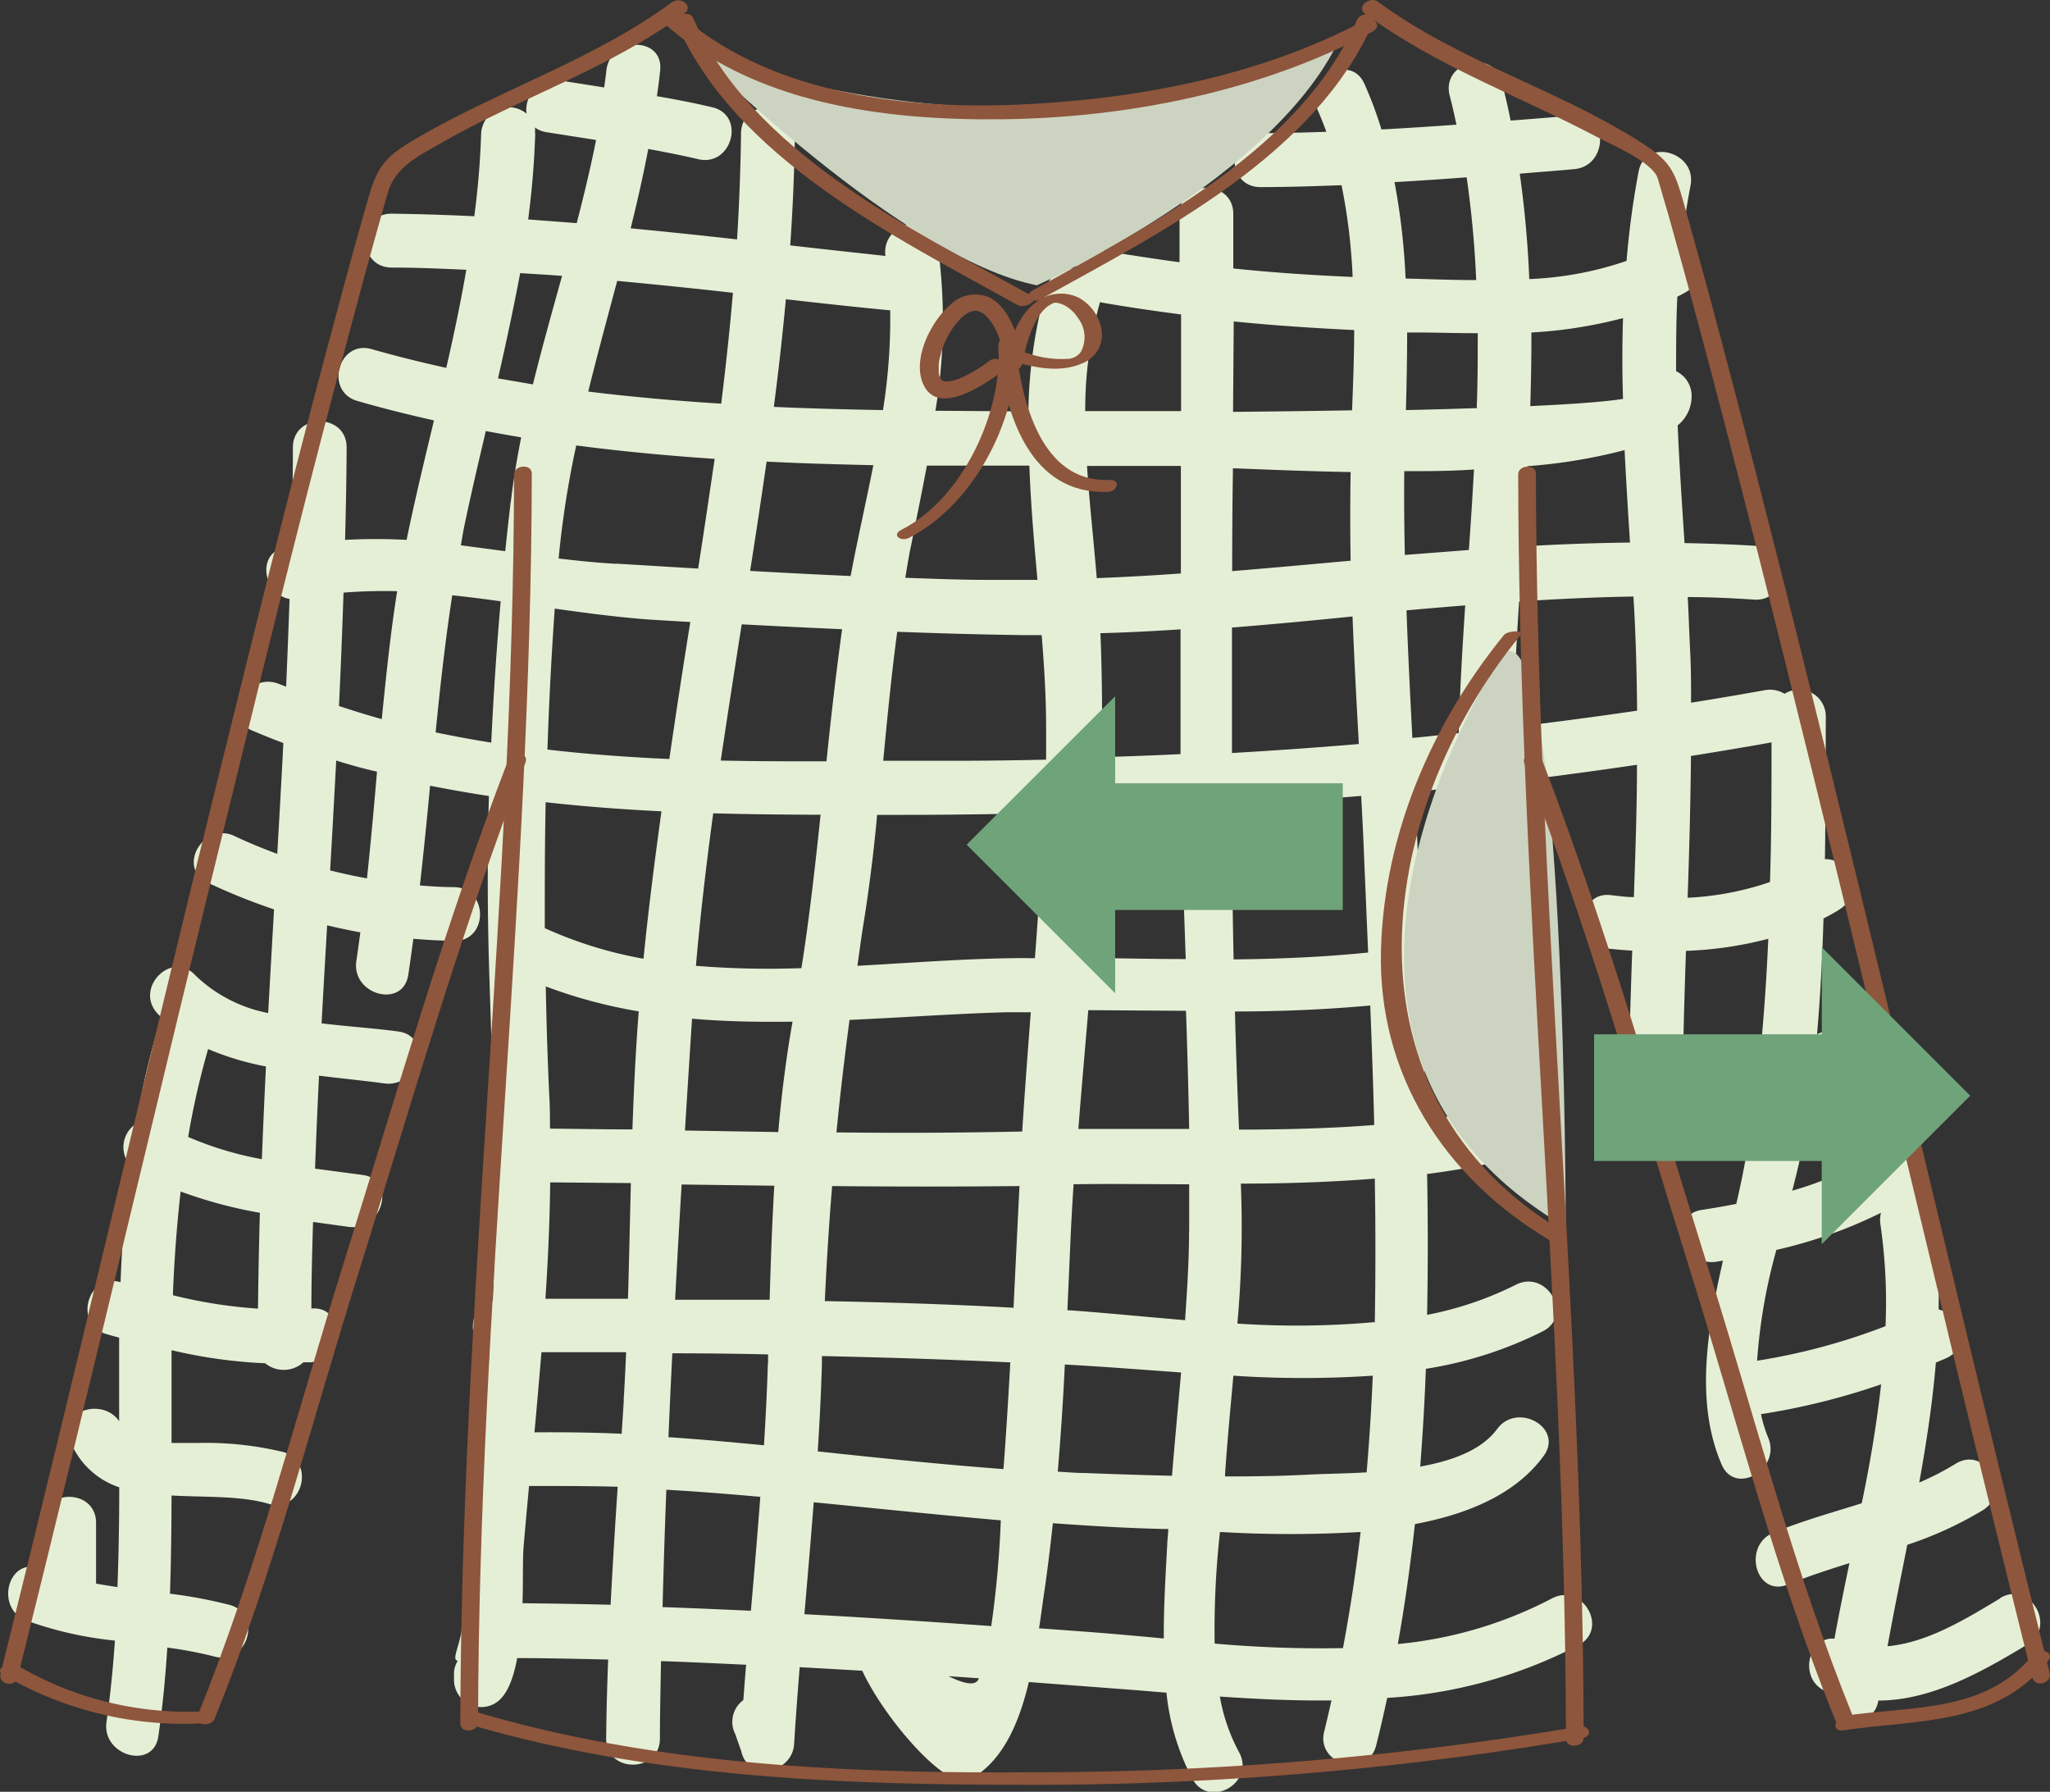 <svg xmlns="http://www.w3.org/2000/svg" viewBox="0 0 184.99 161.66"><rect x="0" y="0" width="184.99" height="161.66" fill="#333333" stroke="none"/><defs><style>.cls-1{fill:#e5efd6;}.cls-2{fill:#ccd3c1;}.cls-3{fill:#8e563c;}.cls-4{fill:#6fa379;}</style></defs><g id="レイヤー_2" data-name="レイヤー 2"><g id="レイヤー_1-2" data-name="レイヤー 1"><path class="cls-1" d="M170.15,119.65a56.38,56.38,0,0,1-11.59,3.12,49.75,49.75,0,0,1,1.74-10,41.93,41.93,0,0,0,9.44-3.35,2.71,2.71,0,0,0-.05,1.07,48.87,48.87,0,0,1,.46,9.11m-18.26-25c.06-2.93.15-5.87.25-8.81a33.75,33.75,0,0,0,7.43-1.09c-.15,3.37-.37,6.73-.7,10.07a15.81,15.81,0,0,1-7-.17m.7-26.39c2.43-.39,4.86-.79,7.29-1.23,0,4.16,0,8.37-.14,12.6A26.74,26.74,0,0,1,152.29,81c.15-4.25.26-8.5.3-12.75m-16.08-2.64c.12-3.76.33-7.54.57-11.34,3.44-.23,6.88-.39,10.32-.45.21,3.43.3,6.87.33,10.3q-5.61.82-11.22,1.49m1.33-23.55a48.72,48.72,0,0,0,8.76-1.45c.14,2.78.31,5.56.49,8.34q-4.84.06-9.68.35c.15-2.41.31-4.83.43-7.24M138.17,30a41.3,41.3,0,0,0,8.29-1.3c-.08,2.43-.08,4.86,0,7.29-1.63.26-4.64.48-8.37.65.07-2.22.11-4.43.1-6.64m-4.89,6.82c-2.07.07-4.24.13-6.43.18.06-2.3.11-4.63.11-7l1,0c1.71,0,3.52.07,5.37.06,0,2.22,0,4.44-.09,6.67m-.71,12.89-5.78.45c-.05-2.51-.08-5-.05-7.56,2.07,0,4.19,0,6.29-.15-.13,2.42-.29,4.84-.46,7.26m-.92,16.52c-1.39.15-2.79.31-4.18.44-.2-3.84-.39-7.67-.53-11.51,1.76-.16,3.53-.31,5.3-.45-.26,3.86-.48,7.7-.59,11.52m-5.77-49.71c2.16-.12,4.33-.27,6.49-.43a92.55,92.55,0,0,1,.86,9.27c-2.2,0-4.36-.09-6.37-.14a61.61,61.61,0,0,0-1-8.7m-1.83,102.86a79.43,79.43,0,0,1-12.35.13,96.87,96.87,0,0,0,.31-12.63c4,0,8.09-.13,12.09-.45q.11,6.48,0,13m-.72,13.5c-2,.12-3.91.13-5.33.21-2.48.13-5,.16-7.46.16a1.64,1.64,0,0,1,0-.23c.2-2.95.48-5.9.75-8.86a94.3,94.3,0,0,0,12.58,0c-.13,2.93-.31,5.86-.56,8.76m-2.14,15.82a109.12,109.12,0,0,1-11.57-.41,79.74,79.74,0,0,1,.48-10.07,107.68,107.68,0,0,0,12.69,0q-.62,5.31-1.6,10.52m-10-92.12c3.63-.29,7.25-.63,10.87-1,.15,3.84.36,7.67.57,11.51q-5.72.48-11.45.81c0-3.78,0-7.57,0-11.35m.1-14.34c2.22.08,6.1.26,10.61.34q-.07,4,0,8c-3.57.32-7.13.65-10.69.94q0-4.65.07-9.29M111.33,29c3.61.37,7.24.6,10.87.78,0,2.43-.1,4.86-.19,7.24-3.84.07-7.57.11-10.74.14l.06-8.16m11.78,48.72c.12,2.71.23,5.45.35,8.22-4,.41-8.08.58-12.14.62-.1-4.64-.15-9.28-.18-13.93q5.85-.33,11.69-.82.17,3,.28,5.91m.9,23.78c-4,.32-8.12.41-12.2.42-.15-3.55-.28-7.11-.37-10.66,4.09,0,8.16-.17,12.21-.54.14,3.57.27,7.16.36,10.78m-16.71,9.61c0,2.66-.18,5.32-.36,8-3.63-.3-7.16-.66-10.43-.89h-.19l.3-6.79c.07-1.53.16-3.06.26-4.58,3.43-.06,6.92,0,10.43,0,0,1.43,0,2.86,0,4.3m-1.55,22c-2.64-.06-5.28-.15-7.91-.25-.8,0-1.6-.08-2.4-.12q.41-4.83.64-9.67c1.52.09,3,.18,4.56.29l5.93.43c-.27,3.1-.57,6.21-.82,9.32m-.42,6c-.14,2.7-.34,5.68-.32,8.68-2.34-.22-4.65-.43-6.91-.6l-4.35-.32c.16-1,.29-2,.42-2.92.33-2.18.59-4.37.83-6.56,3.3.24,6.61.44,9.92.52l.49,0c0,.39-.06.79-.08,1.18M92.76,86.44c-5,0-10.18.41-15.39.7.16-1.1.3-2.19.47-3.29.56-3.43,1-6.88,1.31-10.33H81.8c4.14,0,8.26-.07,12.39-.16-.18,4.37-.47,8.73-.8,13.09h-.63m-.52,15.64q-8.37.18-16.76.08c.33-3.38.73-6.76,1.18-10.15,4.75-.21,9.49-.56,14.11-.69.75,0,1.5,0,2.25,0-.28,3.6-.55,7.2-.78,10.81m-.81,15.85c-5.67-.32-11.35-.49-17-.6q.24-5.22.66-10.38,8.46.09,16.91,0c-.19,3.67-.36,7.34-.54,11m-.87,14.54c-5.6-.42-11.2-1-16.8-1.6q.26-3.93.38-7.89c0-.24,0-.47,0-.71,5.67.12,11.34.3,17,.57-.18,3.21-.37,6.42-.62,9.63m-1.1,14.16c-5.61-.4-11.23-.77-16.86-1.07.29-3.36.58-6.73.84-10.1,5.62.55,11.25,1.14,16.88,1.63a91.11,91.11,0,0,1-.86,9.54M62.8,87.14c.4-4.6.94-9.19,1.56-13.76,3.24.09,6.47.12,9.69.13-.49,4.62-1,9.23-1.73,13.84a81.49,81.49,0,0,1-9.52-.21m7.43,15L61.81,102c.21-3.37.42-6.74.64-10.09,3,.26,6,.31,9.07.27-.59,3.3-1,6.62-1.29,9.95m-.78,15.14c-2.84,0-5.69,0-8.53,0,.19-3.47.38-6.94.59-10.4l8.36.11c-.2,3.45-.32,6.9-.42,10.34M69.29,123c-.07,2.48-.2,4.94-.35,7.4-2.87-.28-5.74-.54-8.62-.73q.16-3.8.35-7.57,4.32,0,8.64.1c0,.26,0,.54,0,.8m-1.52,22.33c-2.65-.12-5.31-.24-8-.33.09-3.53.2-7,.34-10.59,2.82.16,5.65.39,8.48.64-.26,3.43-.55,6.86-.85,10.28M58.07,86.5a37.22,37.22,0,0,1-8.91-2.76c0-3.79,0-7.57.08-11.36,3.47.39,7,.65,10.45.82-.61,4.43-1.18,8.86-1.62,13.3m-1,15.4c-2.48,0-5-.05-7.44-.07,0-1,0-2-.07-3.09-.15-3.26-.25-6.5-.31-9.74a44.83,44.83,0,0,0,8.39,2.25c-.28,3.54-.45,7.09-.57,10.65m-.4,15.28c-2.48,0-5,0-7.45,0,.23-3.48.39-7,.43-10.5l7.28.06c-.09,3.48-.16,7-.26,10.44m-.38,9.18c-.06,1-.13,2-.19,3-2.62-.12-5.25-.15-7.87-.13q.33-3.62.63-7.23H56.5c-.06,1.44-.13,2.88-.22,4.31m-1.13,18.48c-2.66-.07-5.32-.11-8-.14.07-2.22,0-4.27.12-5.35.15-1.75.31-3.49.47-5.23,2.68,0,5.35,0,8,.07q-.36,5.33-.64,10.65M46.09,45.25c-.18,1.49-.34,3-.5,4.48l-4-.53c.1-.58.19-1.16.31-1.74.6-2.87,1.27-5.72,1.94-8.57,1.06.2,2.12.39,3.19.57-.38,1.91-.7,3.84-.93,5.79M44.31,67c-1.68-.27-3.35-.58-5-.92.41-4.14.87-8.27,1.5-12.37,1.46.15,2.92.34,4.37.54q-.55,6.36-.85,12.75M46.9,24.64c1.27.08,2.55.15,3.82.25-.9,3.25-1.82,6.51-2.63,9.79l-3.15-.54c.72-3.16,1.4-6.32,2-9.5M48.27,12a2,2,0,0,0,0-.5,2.32,2.32,0,0,0,1,.42l4.52.71c-.5,2.52-1.1,5-1.75,7.5l-4.38-.33a77.61,77.61,0,0,0,.64-7.8m14,44.08q-1,6.19-1.9,12.4c-3.68-.16-7.36-.43-11-.85q.21-6.35.66-12.72c2.88.41,5.78.79,8.68,1l3.56.21m-6.72-5.25c-1.75-.1-3.47-.28-5.17-.48A86.23,86.23,0,0,1,52,40.19c4.13.54,8.3.93,12.49,1.21C64,44.71,63.52,48,63,51.3l-7.46-.45m.13-25.51c3.49.33,7,.68,10.47,1.08-.29,3.35-.65,6.7-1.06,10-4-.25-8-.6-12-1.09.83-3.36,1.74-6.7,2.62-10m11.23,31q4.53.24,9.06.44c-.55,4-1,7.94-1.41,11.92-3.16,0-6.35,0-9.54-.07.61-4.11,1.25-8.2,1.89-12.29m2.25-14.68c3.21.16,6.42.25,9.63.32-.66,3.35-1.43,6.69-2.05,10-3-.13-6-.29-9.07-.46q.78-4.94,1.49-9.88M70.92,27c3.14.36,6.27.7,9.41,1a52.47,52.47,0,0,1-.65,9c-3.28-.06-6.56-.14-9.85-.29.42-3.24.79-6.49,1.09-9.76M80.9,57c3.76.14,7.53.25,11.3.3H94c.23,2.87.41,5.72.4,8.5,0,.92,0,1.83,0,2.74-2.72.06-5.43.1-8.15.1l-6.55,0c.37-3.9.75-7.8,1.27-11.68m1.22-7.61c.49-2.47,1-4.91,1.45-7.34,3.1,0,6.17,0,9.25,0,.12,3.43.42,6.88.73,10.31-1.44,0-2.89,0-4.34,0-2.53,0-5.06-.1-7.59-.19.16-.94.31-1.89.5-2.82m16,41.83,8.83.06q.19,5.34.29,10.66c-3.38,0-6.73,0-10,0,.28-3.59.6-7.17.9-10.76m1-63.84c2.44.43,4.9.79,7.37,1.11,0,2.91,0,5.81,0,8.72-1.84,0-3.19,0-3.82,0l-4.83,0a35.69,35.69,0,0,1,1.32-9.78m-.28,24.87c-.27-3.35-.66-6.75-.88-10.14l8.47,0c0,3.23,0,6.47,0,9.7-2.52.18-5,.32-7.55.42m7.51,15.88q-3.52.17-7.06.27c0-3.73,0-7.46-.16-11.18q3.61-.1,7.23-.35c0,3.1,0,6.19,0,9.29,0,.66,0,1.31,0,2m.47,18.46c-2.76,0-5.53-.06-8.28-.1.22-2.85.4-5.7.51-8.55.06-1.58.1-3.15.15-4.74,2.4-.07,4.81-.17,7.21-.29.09,4.56.25,9.12.41,13.68M34.45,64.88c-1.3-.36-2.58-.76-3.86-1.18q.24-5.12.41-10.23a46.09,46.09,0,0,1,4.84-.13c-.61,3.82-1,7.67-1.39,11.54M33.12,79.25c-1.12-.2-2.22-.44-3.33-.72q.29-4.95.55-9.91c1.22.38,2.45.73,3.68,1-.27,3.19-.56,6.39-.9,9.58M23.6,104.58a30.46,30.46,0,0,1-6.62-2,70.89,70.89,0,0,1,1.8-7.93A25.29,25.29,0,0,0,24,96.22c-.14,2.79-.26,5.57-.37,8.36m-.35,13.49a43.54,43.54,0,0,1-7.68-1.21c.12-3.13.35-6.26.7-9.36a40.54,40.54,0,0,0,7.15,1.92q-.12,4.33-.17,8.65M180.51,144.2c-3.13,1.88-6.56,4-10.18,4.33.55-3.05,1.18-6.1,1.78-9.15a33.49,33.49,0,0,0,6.81-3.12c2.65-1.65.21-5.85-2.45-4.19a25.44,25.44,0,0,1-3.28,1.69c.65-3.59,1.2-7.2,1.5-10.82.33-.15.66-.27,1-.43,2.22-1.07,1.16-3.88-.75-4.37a54.19,54.19,0,0,0-.56-8.88,1.89,1.89,0,0,0-1.45-1.7c1.81-1.84-.46-5.36-2.92-3.8a33.07,33.07,0,0,1-8.28,3.67c.47-1.82.88-3.54,1.13-5.08.21-1.23.37-2.48.53-3.72a39.79,39.79,0,0,0,4.55-1.79,2.26,2.26,0,0,0,.71-.36,2,2,0,0,0,.77-2.7,2.21,2.21,0,0,0-2.23-1.68,2.29,2.29,0,0,0-1.27.36c-.64.3-1.29.58-1.95.85.3-3.45.48-7,.58-10.44.49-.26,1-.52,1.43-.81,2.28-1.39.83-4.64-1.3-4.54.06-4.36.06-8.68.08-12.92a2.42,2.42,0,0,0-3.72-2,2.5,2.5,0,0,0-1.78-.33q-3.33.6-6.66,1.13c0-1.53,0-3.06-.08-4.59s-.13-3.3-.22-4.94c2,0,4,.1,6,.23,3.13.2,3.11-4.66,0-4.86-2.1-.13-4.19-.2-6.29-.24-.23-3.54-.47-7.08-.62-10.62a3.36,3.36,0,0,0,1.25-2.89,2.47,2.47,0,0,0-1.39-2c0-2.24,0-4.48.11-6.72.3-.16.6-.3.88-.48a2.48,2.48,0,0,0-.48-4.41c.2-1.71.46-3.42.79-5.13.6-3.05-4.08-4.36-4.68-1.29a76.8,76.8,0,0,0-1.09,8.08A30.88,30.88,0,0,1,138,25.18a94.36,94.36,0,0,0-.86-9.51c1.64-.14,3.28-.26,4.92-.41,3.09-.28,3.12-5.13,0-4.85-1.91.17-3.83.32-5.74.47-.24-1.18-.51-2.37-.82-3.54-.78-3-5.47-1.75-4.68,1.29.23.86.42,1.74.61,2.62-2.26.16-4.51.31-6.77.43a34.68,34.68,0,0,0-1.54-4.12c-1.27-2.85-5.45-.38-4.18,2.45.27.62.52,1.25.75,1.88-2,.07-4,.12-5.94.13-3.13,0-3.13,4.88,0,4.86,2.44,0,4.87-.08,7.31-.17a52.63,52.63,0,0,1,1,8.28c-3.59-.16-7.18-.39-10.77-.77,0-1.64,0-3.28,0-4.92,0-3.13-4.85-3.13-4.85,0,0,1.45,0,2.91,0,4.36-2.22-.3-4.42-.64-6.62-1A2.52,2.52,0,0,0,97,24.25a2.33,2.33,0,0,0-2.58,1.69A43.68,43.68,0,0,0,92.8,37.12l-8.39-.06a49,49,0,0,0,.17-15.16c-.49-3-5.07-1.8-4.68,1.19-2.86-.31-5.73-.62-8.59-.95.23-3.36.38-6.73.42-10.12,0-3.13-4.82-3.12-4.86,0s-.16,6.4-.36,9.58q-4.8-.54-9.6-1c.59-2.37,1.13-4.75,1.59-7.16,1.51.28,3,.57,4.49.92,3.05.73,4.34-3.95,1.29-4.68-1.64-.39-3.31-.71-5-1,.11-.77.21-1.54.29-2.32.34-3.11-4.52-3.07-4.85,0-.05.51-.13,1-.2,1.53l-4-.63a2.66,2.66,0,0,0-3,3A2.5,2.5,0,0,0,43.42,12a74.78,74.78,0,0,1-.62,7.51c-2.48-.12-5-.2-7.47-.23-3.13,0-3.13,4.83,0,4.86,2.25,0,4.5.1,6.75.2-.52,3-1.13,5.91-1.81,8.85-2.26-.5-4.5-1.05-6.73-1.69-3-.86-4.29,3.82-1.28,4.68,2.28.66,4.58,1.23,6.9,1.75-.86,3.59-1.73,7.18-2.47,10.78a51.31,51.31,0,0,0-5.55,0c.07-2.78.13-5.56.14-8.34,0-3.14-4.84-3.13-4.85,0,0,3-.07,5.93-.15,8.9l-.5.08c-2.72.54-2,4.29.35,4.69q-.14,4-.31,7.92c-.19-.09-.4-.15-.59-.23-2.85-1.22-5.32,3-2.45,4.19.92.39,1.85.77,2.79,1.12q-.26,5-.55,10c-1.29-.48-2.57-1-3.84-1.6-2.8-1.35-5.27,2.84-2.45,4.19a55.07,55.07,0,0,0,6,2.42q-.27,4.66-.53,9.35A13,13,0,0,1,17.63,88c-2.11-2.31-5.53,1.13-3.43,3.43.12.14.26.26.39.39a2.78,2.78,0,0,0-.21.49,72.69,72.69,0,0,0-2.1,9.08,2.52,2.52,0,0,0-.56,3.72c-.44,3.51-.71,7-.84,10.57-3-.83-4.27,3.83-1.27,4.69l1.14.32q0,3.76,0,7.54c-1.49-2.2-5.55-.94-4.42,1.77a7.2,7.2,0,0,0,4.43,4.19c0,3-.05,6-.16,9-.65-.09-1.29-.2-1.93-.31V137.4c0-3.13-4.85-3.13-4.85,0v4.19l-.16-.06c-2.92-1.14-4.17,3.56-1.29,4.68a33.38,33.38,0,0,0,8,1.81c-.17,2.46-.41,4.9-.76,7.34-.44,3.06,4.24,4.38,4.68,1.29.38-2.66.64-5.34.81-8a36.87,36.87,0,0,1,4.29.82c3,.78,4.32-3.91,1.29-4.68a42.4,42.4,0,0,0-5.34-1c.1-2.95.13-5.9.14-8.86,3,.17,6.19,0,8.77.75,3,.88,4.29-3.81,1.29-4.68a29.88,29.88,0,0,0-7.66-.81c-.54,0-1.44,0-2.4,0,0-2.79,0-5.58,0-8.37A45.13,45.13,0,0,0,23.93,123a2.64,2.64,0,0,0,3.45-.09l.67,0c3.06-.31,3.11-5.1.05-4.85,0-2.61.07-5.21.15-7.81l3.2.44c3.06.43,4.37-4.24,1.29-4.68l-4.31-.57c.1-2.8.22-5.59.36-8.39,2.05.26,4.07.45,5.89.7,3.06.42,4.38-4.25,1.29-4.68-2-.28-4.45-.44-6.95-.74.16-3,.33-5.89.5-8.84,1,.23,2,.45,3,.63-.12.85-.23,1.71-.36,2.56-.48,3.06,4.19,4.37,4.68,1.29.17-1.09.31-2.18.46-3.27,1.21.1,2.44.17,3.67.19,3.13.05,3.13-4.8,0-4.85-1,0-2.06-.07-3.08-.15.34-3,.64-6,.92-9q2.64.52,5.31.93-.21,7.49,0,14.92c.3,10.35.81,20.42.35,30.6-2.3.48-2.39,3.92-.3,4.65-.16,2-.34,4-.59,6-.09.71-.16,1.43-.24,2.14a2.68,2.68,0,0,0-.33,3.07c-.26,2.52-.49,5-.71,7.58-.17,2-.38,4-.6,6-.18,1.67-1,3-.39,3.06a2.24,2.24,0,0,0-.34,1.36c0,.14,0,.27,0,.41a2.46,2.46,0,0,0,3.65,2.1c1.08-.59,1.7-2.18,2.05-4.11,2.73,0,5.47.07,8.21.13-.09,2.38-.16,4.76-.18,7.14,0,3.13,4.83,3.12,4.85,0,0-2.33.06-4.67.1-7,2.56.09,5.12.21,7.68.33-.09,1.06-.17,2.12-.25,3.19a2.43,2.43,0,0,0-.72,3.09c.17.51.35,1,.53,1.52.62,2.8,4.6,2,4.77-.64.14-2.32.32-4.63.5-6.94q8.1.44,16.17,1c-.75,2.32-9.23-4.9-10.73-4.1-2.77,1.48,7.11,14.73,9.87,13.26,3-1.6,4.5-5.13,5.37-8.82l9.64.73,2.78.23a21.17,21.17,0,0,0,2.35,7.79c1.53,2.74,5.72.29,4.19-2.44a16.58,16.58,0,0,1-1.72-5c3.35.23,6.72.39,10.07.35-.21.93-.42,1.86-.65,2.78-.78,3,3.9,4.32,4.68,1.29.36-1.43.69-2.86,1-4.3a42.86,42.86,0,0,0,17.29-4.77c2.75-1.49.3-5.68-2.45-4.19a37.49,37.49,0,0,1-13.88,4.1c.64-3.57,1.14-7.18,1.54-10.82,4.82-.91,9.09-2.7,11.61-6.14,1.86-2.52-2.35-4.93-4.19-2.44-1.39,1.89-4,2.86-6.94,3.39q.34-4.39.51-8.82a35.86,35.86,0,0,0,10.56-3.39c2.78-1.43.33-5.62-2.45-4.19a30.79,30.79,0,0,1-8,2.71c.08-4.23.08-8.48,0-12.71a69.59,69.59,0,0,0,9-1.74c3-.81,1.74-5.49-1.29-4.68a61.41,61.41,0,0,1-7.82,1.53c-.09-3.61-.21-7.21-.34-10.79A69.1,69.1,0,0,0,138.7,88c3-.9,1.71-5.59-1.29-4.68a66.64,66.64,0,0,1-9.16,2.06c-.09-2.55-.19-5.09-.28-7.6-.08-2.12-.17-4.23-.27-6.35,1.46-.13,2.92-.3,4.38-.45a2.55,2.55,0,0,0,4.12-.44Q142,69.85,147.72,69c0,4-.15,8-.28,11.94-.71,0-1.41-.1-2.1-.18-3.11-.34-3.08,4.52,0,4.85.64.07,1.29.12,1.95.16-.17,4.8-.31,9.6-.34,14.4,0,3.13,4.84,3.13,4.86,0,0-.19,0-.38,0-.57a20,20,0,0,0,6.45.17c-.3,2.25-.65,4.48-1.1,6.68-.15.71-.31,1.43-.48,2.17-1,.2-2.06.38-3.1.54-3.09.46-1.77,5.14,1.29,4.68l.61-.1c-1.42,6.2-2.53,12.82-.12,18.4,1.24,2.86,5.42.39,4.19-2.45a12.17,12.17,0,0,1-.64-2.1h0a62,62,0,0,0,10.84-2.69c-.4,3.58-1,7.16-1.75,10.73-2.67.84-5.37,1.59-7.95,2.65-2.86,1.16-1.61,5.86,1.29,4.68,1.81-.74,3.68-1.34,5.55-1.93-.47,2.28-.94,4.55-1.35,6.82-2.43-.22-3.29,3.72-.74,4.76.1,2.68,4.24,3.68,4.7.82,4.77,0,9.34-2.58,13.45-5.06,2.68-1.6.24-5.8-2.45-4.19"/><path class="cls-2" d="M135.63,58.94s-23.46,34.78,5.66,51.77c0,0,0-55.82-5.66-51.77"/><path class="cls-2" d="M62.83,4.74s18.6,18.61,30.74,21c0,0,21.84-9.71,27.5-22.65,0,0-23.46,13.75-58.24,1.61"/><path class="cls-3" d="M61,2C66.3,14.3,80.79,21.39,91.88,27.55c.55.31,2-.45,1.22-.86-10.91-6.06-25.34-13-30.57-25.12C62.25.92,60.71,1.38,61,2"/><path class="cls-3" d="M60.65.19C53.75,5.29,45.38,8,38,12.24c-2.9,1.67-3.85,2.41-4.73,5.51-.8,2.76-1.56,5.53-2.31,8.3-3.87,14.26-7.44,28.6-11,43C13.22,96.29,6.86,123.69.05,151c-.25,1,1.31,1.29,1.54.36C8.22,124.77,14.43,98.1,21,71.52,24.47,57.29,28,43.06,31.82,28.9c.7-2.65,1.43-5.29,2.16-7.93.33-1.18.67-2.36,1-3.54.67-2.36,2.75-3.33,4.76-4.49C47,8.78,55,6.2,61.77,1.21c.85-.62-.34-1.59-1.12-1"/><path class="cls-3" d="M46.39,42.79c-.06,37.63-4.78,75.09-4.85,112.71,0,.92,1.6.77,1.6-.07.07-37.62,4.79-75.07,4.85-112.7,0-.92-1.59-.78-1.6.06"/><path class="cls-3" d="M41.89,155.45c16,4.78,33.11,5.57,49.7,5.58a293.64,293.64,0,0,0,51.19-4.2c1-.18.68-1.23-.28-1.05A296.64,296.64,0,0,1,93,159.9c-16.7.12-34.09-.68-50.19-5.49-.66-.2-1.84.75-.9,1"/><path class="cls-3" d="M.21,151.05a32.13,32.13,0,0,0,18.33,4.42c.85-.06,1.22-1.16.15-1.08a30.37,30.37,0,0,1-17.27-4.21c-.56-.32-1.95.44-1.21.87"/><path class="cls-3" d="M45.89,68.5C40.17,83.37,35.76,98.8,31,114c-4.24,13.55-7.82,27.61-13.16,40.78-.37.91,1.21,1.08,1.53.29,5.21-12.86,8.72-26.6,12.86-39.83C37.08,99.72,41.58,84,47.42,68.79c.35-.91-1.22-1.09-1.53-.29"/><path class="cls-3" d="M122.49,1.71c-5.08,11.78-18.62,18.55-29.25,24.46-.94.51-.09,1.25.66.83C104.85,20.92,118.74,14,124,1.85c.34-.8-1.23-.72-1.48-.14"/><path class="cls-3" d="M123.19,1.24c6.4,4.73,14,7.46,21,11.16,1.27.67,5,2.26,5.41,3.72.34,1.14.66,2.28,1,3.43q1.2,4.26,2.35,8.54c3.79,14.07,7.31,28.22,10.8,42.38,6.64,26.94,12.92,54,19.65,80.89.23.94,1.79.52,1.56-.42-6.81-27.28-13.18-54.67-19.91-82-3.47-14.07-7-28.14-10.76-42.13q-1.14-4.21-2.33-8.42c-.87-3.08-1.24-3.87-4-5.62C140.45,8,131.59,5.51,124.35.16c-.75-.56-2,.48-1.16,1.08"/><path class="cls-3" d="M137,42.79c.06,38.08,4.26,76,4.31,114.09,0,.91,1.6.77,1.6-.07-.06-38.07-4.26-76-4.31-114.08,0-.92-1.6-.78-1.6.06"/><path class="cls-3" d="M137.55,68.86c5.72,14.87,10.13,30.3,14.88,45.5,4.24,13.55,7.82,27.61,13.16,40.78.33.82,1.89.39,1.56-.42-5.21-12.87-8.72-26.6-12.86-39.84-4.85-15.51-9.34-31.26-15.18-46.44-.32-.83-1.88-.41-1.56.42"/><path class="cls-3" d="M166.32,156.12c6.77-1,13.83-.41,18.51-6.29.64-.8-.82-1.23-1.34-.59-4.24,5.34-11,4.66-17.07,5.57-.92.14-1.15,1.47-.1,1.31"/><path class="cls-3" d="M92.19,31.77c-.46-1.76-1.16-4-2.89-4.93a3.22,3.22,0,0,0-3.63.74c-1.73,1.52-3.45,5-2.28,7.24,1.41,2.72,5.53-.2,7-1.26.85-.61-.34-1.58-1.12-1a12,12,0,0,1-2.81,1.64,4.11,4.11,0,0,1-.85.21c-.07,0-.44,0-.25,0-.25,0-.11,0-.24-.06s-.12,0-.23-.21a1,1,0,0,1-.18-.54c0-.2,0,.16,0-.05s0-.13,0-.19,0-.27,0-.41a3,3,0,0,1,.14-.82,7.23,7.23,0,0,1,1.77-3.31,3.36,3.36,0,0,1,.55-.47,1.58,1.58,0,0,1,.62-.29,1.53,1.53,0,0,1,.43,0,1.48,1.48,0,0,1,.55.27c1.1.86,1.56,2.55,1.91,3.88.25.93,1.81.51,1.56-.42"/><path class="cls-3" d="M90.09,31.11c.44,6-3.22,13.88-8.71,16.67-1,.49-.08,1.12.65.75,6-3.08,10.12-11.13,9.62-17.84,0-.59-1.61-.24-1.56.42"/><path class="cls-3" d="M92.19,33c.37-1.74,1.08-4.85,2.78-5.61.23-.1.1-.08.41-.07a2.33,2.33,0,0,1,.64.21,3.24,3.24,0,0,1,1.24,1.14,2.82,2.82,0,0,1,.28,3.07,1.52,1.52,0,0,1-1.28.64,9.12,9.12,0,0,1-3.43-.48c-.27-.07-.53-.16-.79-.24a1.4,1.4,0,0,0-1.11.15c-.17.1-.51.47-.14.58,2.13.7,4.66,1.34,6.83.41a2.79,2.79,0,0,0,1.8-3,4.16,4.16,0,0,0-2-2.9,3.68,3.68,0,0,0-4.1.5c-1.68,1.35-2.31,3.83-2.73,5.82-.12.56,1.45.3,1.56-.21"/><path class="cls-3" d="M90.09,31.65c.62,5.74,2.87,13,9.87,12.73.87,0,1.23-1.13.16-1.08-6.22.28-7.94-7.23-8.47-12.07-.07-.68-1.64-.3-1.56.42"/><path class="cls-3" d="M135.71,57.3c-6.51,8-10.78,17.93-11.09,28.29-.34,11.3,5.7,20.66,15.24,26.32.46.27,1.9-.39,1.24-.78-20.37-12.07-17.27-37.45-3.93-53.78.45-.56-1.13-.46-1.46-.05"/><path class="cls-3" d="M59.81,2c8.17,7.39,20,8.88,30.64,8.76,11.34-.13,23.36-2.52,33.41-7.91.93-.5.1-1.49-.73-1C113.55,6.93,102.41,9,91.63,9.45,81.15,9.86,69.08,8.34,61,1c-.59-.53-1.9.32-1.19,1"/><polygon class="cls-4" points="177.79 98.86 164.4 85.47 164.4 93.32 143.85 93.32 143.85 104.75 164.39 104.75 164.39 112.26 177.79 98.86"/><polygon class="cls-4" points="87.23 76.21 100.63 62.82 100.63 70.67 121.17 70.67 121.17 82.1 100.63 82.1 100.63 89.61 87.23 76.21"/></g></g></svg>